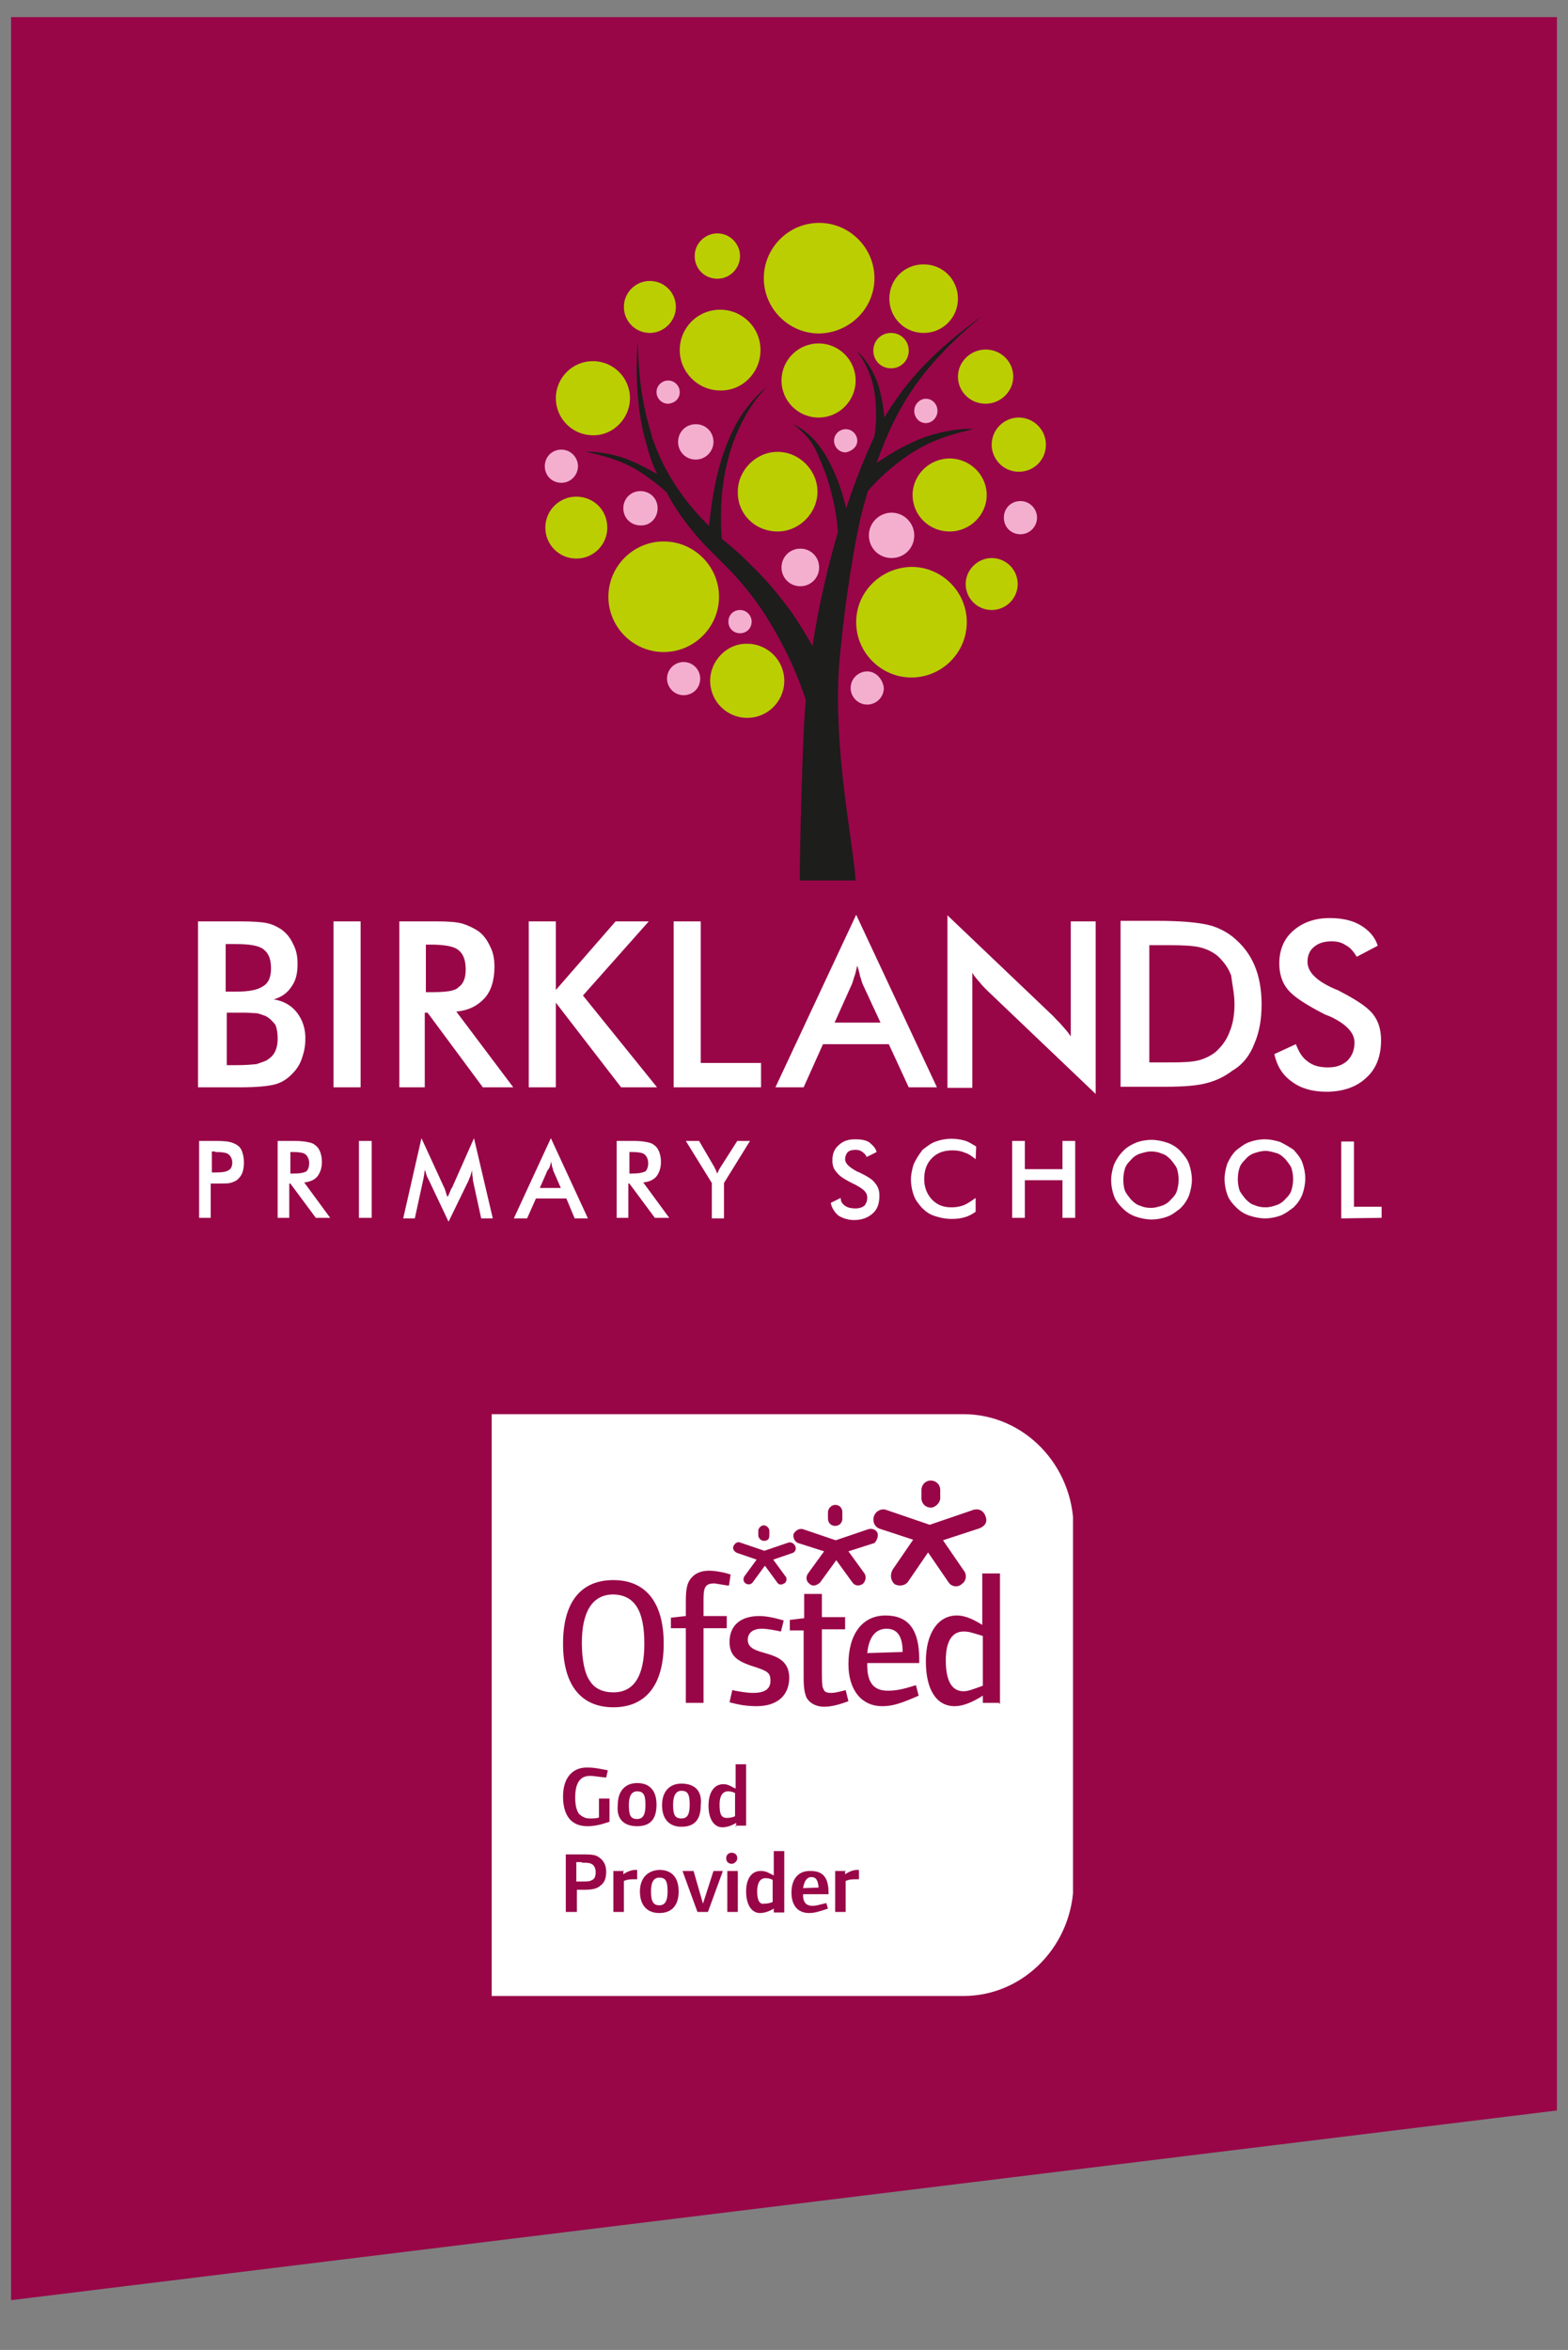 <?xml version="1.0" encoding="utf-8"?>
<!-- Generator: Adobe Illustrator 19.1.0, SVG Export Plug-In . SVG Version: 6.00 Build 0)  -->
<svg version="1.1" id="Layer_1" xmlns="http://www.w3.org/2000/svg" xmlns:xlink="http://www.w3.org/1999/xlink" x="0px" y="0px"
	 viewBox="-155 243.3 283.5 424.9" style="enable-background:new -155 243.3 283.5 424.9;" xml:space="preserve">
<rect x="-155" y="243.3" width="283.5" height="424.9" fill="#808080" stroke="none"/>
<style type="text/css">
	.st0{fill:#980648;}
	.st1{clip-path:url(#SVGID_2_);fill:#FFFFFF;}
	.st2{clip-path:url(#SVGID_4_);fill:#980648;}
	.st3{fill:#FFFFFF;}
	.st4{fill:#1D1D1B;}
	.st5{fill:#BBCE02;}
	.st6{fill:#F4AFCF;}
</style>
<polygon class="st0" points="-153,246.4 -153,307.7 -153,597.9 -153,659.2 126.5,624.9 126.5,563.5 126.5,307.7 126.5,246.4 "/>
<g>
	<g>
		<defs>
			<rect id="SVGID_1_" x="-66.2" y="499" width="105.2" height="105.2"/>
		</defs>
		<clipPath id="SVGID_2_">
			<use xlink:href="#SVGID_1_"  style="overflow:visible;"/>
		</clipPath>
		<path class="st1" d="M39.1,583.6c0,11.3-8.9,20.6-19.9,20.6h-85.3V499h85.3c11,0,19.9,9.3,19.9,20.6
			C39.1,519.6,39.1,583.6,39.1,583.6z"/>
	</g>
	<g>
		<defs>
			<rect id="SVGID_3_" x="-66.2" y="499" width="105.2" height="105.2"/>
		</defs>
		<clipPath id="SVGID_4_">
			<use xlink:href="#SVGID_3_"  style="overflow:visible;"/>
		</clipPath>
		<path class="st2" d="M1.8,542.2c0.3-2.9,1.5-4.4,3.5-4.4c1.9,0,2.9,1.3,2.9,4.2L1.8,542.2z M4.5,551.8c1.9,0,3.4-0.5,6.6-1.9
			l-0.5-1.9c-2.5,0.8-3.7,1-5.1,1c-2.4,0-3.7-1.3-3.7-4.6V544h9.4v-0.7c0-5.4-2-7.9-6.1-7.9c-4.2,0-6.7,3.4-6.7,8.8
			C-1.6,548.9,0.8,551.8,4.5,551.8 M-2.1,581.6h-1.9v7.4h1.9v-5.6c0.7-0.3,1.2-0.3,1.9-0.3c0.2,0,0.3,0,0.5,0v-1.7c0,0-0.2,0-0.3,0
			c-0.7,0-1.5,0.3-2.2,0.8v-0.7H-2.1z M-9.8,584.7c0.2-1.3,0.7-2,1.5-2s1.2,0.5,1.3,1.9L-9.8,584.7z M-11.9,585.5
			c0,2.4,1.2,3.7,3.2,3.7c0.8,0,1.7-0.2,3.4-0.8l-0.3-1c-1.2,0.3-1.9,0.5-2.5,0.5c-1,0-1.7-0.5-1.7-1.9v-0.2h4.6v-0.3
			c0-2.7-1-3.9-3.2-3.9C-10.7,581.5-11.9,583.1-11.9,585.5 M-9.7,535.9l-2.5,0.3v1.9h2.5v8.4c0,2.2,0.2,2.9,0.5,3.7
			c0.5,1,1.7,1.7,3.2,1.7c1.2,0,2.5-0.3,4.4-1l-0.5-2c-1.2,0.3-1.9,0.5-2.7,0.5c-0.7,0-1.2-0.2-1.3-0.7c-0.2-0.3-0.3-0.5-0.3-3.2
			v-7.6h4.2v-2.2h-4.2v-4.2h-3.2V535.9z M-19.8,539.8c0-1.3,1-2,2.5-2c1.2,0,2.5,0.3,3.5,0.5l0.5-2c-1.7-0.5-3.2-0.8-4.4-0.8
			c-3.4,0-5.4,1.7-5.4,4.7c0,2.9,2,3.7,4.9,4.6c2,0.7,2.5,1,2.5,2.4c0,1.5-1,2.2-3.2,2.2c-1,0-2.2-0.2-3.7-0.5l-0.5,2.2
			c1.9,0.5,3.2,0.7,4.9,0.7c3.7,0,5.9-1.9,5.9-5.2C-12.4,541-19.8,543.2-19.8,539.8 M-18.1,585.3c0-1.5,0.5-2.4,1.5-2.4
			c0.3,0,0.7,0,1.3,0.3v4c-0.7,0.3-1.2,0.3-1.5,0.3C-17.6,587.7-18.1,587-18.1,585.3 M-20.1,585.3c0,2.4,1,3.9,2.5,3.9
			c0.8,0,1.7-0.3,2.5-0.8v0.7h1.9v-11.1h-1.9v4.4c-0.7-0.3-1.3-0.8-2.2-0.8C-19.1,581.5-20.1,583-20.1,585.3 M-22.1,571.7
			c-0.7,0.3-1.2,0.3-1.5,0.3c-1,0-1.3-0.7-1.3-2.4c0-1.5,0.5-2.4,1.5-2.4c0.3,0,0.7,0,1.3,0.3V571.7z M-22,573.4h1.9v-11.1H-22v4.4
			c-0.7-0.3-1.3-0.8-2.2-0.8c-1.7,0-2.7,1.5-2.7,3.9c0,2.4,1,3.9,2.5,3.9c0.8,0,1.7-0.3,2.5-0.8v0.7H-22z M-21.6,581.6h-1.9v7.4h1.9
			V581.6z M-23.7,579.3c0,0.7,0.5,1,1,1c0.5,0,1-0.5,1-1c0-0.7-0.5-1-1-1C-23.2,578.3-23.7,578.6-23.7,579.3 M-29.6,581.6h-2
			l2.7,7.4h1.9l2.7-7.4H-26l-1.9,5.9L-29.6,581.6z M-37.3,585.3c0-1.7,0.5-2.5,1.5-2.5c1.2,0,1.5,0.7,1.5,2.5s-0.5,2.5-1.5,2.5
			S-37.3,587.2-37.3,585.3 M-39.3,585.3c0,2.5,1.3,3.9,3.5,3.9c2.2,0,3.5-1.3,3.5-3.9s-1.3-3.9-3.5-3.9
			C-38,581.5-39.3,583-39.3,585.3 M-39.8,572.2c-1.2,0-1.5-0.7-1.5-2.5c0-1.7,0.5-2.5,1.5-2.5c1.2,0,1.5,0.7,1.5,2.5
			C-38.3,571.5-38.8,572.2-39.8,572.2 M-39.8,573.5c2.4,0,3.5-1.3,3.5-3.9s-1.3-3.9-3.5-3.9s-3.5,1.5-3.5,3.9
			C-43.6,572.2-42.2,573.5-39.8,573.5 M-42.2,581.6h-1.9v7.4h1.9v-5.6c0.7-0.3,1.2-0.3,1.9-0.3c0.2,0,0.3,0,0.5,0v-1.7
			c0,0-0.2,0-0.3,0c-0.7,0-1.5,0.3-2.2,0.8v-0.7H-42.2z M-49.8,580.1c0.8,0,1.3,0,1.7,0.2c0.5,0.2,0.8,0.8,0.8,1.5
			c0,0.8-0.2,1.3-0.8,1.5c-0.3,0.2-0.8,0.2-2,0.2h-0.7v-3.5h1V580.1z M-49.3,578.6h-3.4V589h2v-4h1.3c1.5,0,2.4-0.2,3-0.8
			c0.7-0.5,1-1.3,1-2.5c0-1.2-0.5-2-1.2-2.5C-47.1,578.8-47.6,578.6-49.3,578.6 M-53.2,568.1c0,3.5,1.5,5.4,4.4,5.4
			c1.2,0,2.2-0.2,4-0.8v-4.2h-1.9v3.4c-0.3,0.2-1,0.2-1.7,0.2c-0.8,0-1.3-0.3-1.9-0.8c-0.5-0.7-0.7-1.7-0.7-3c0-2.5,0.8-3.9,2.7-3.9
			c0.7,0,1.5,0.2,2.9,0.3l0.3-1.3c-1.5-0.3-2.5-0.5-3.4-0.5C-51.5,562.7-53.2,564.8-53.2,568.1 M-38.5,540.5c0,5.9-1.9,8.8-5.6,8.8
			c-1.9,0-3.4-0.7-4.2-2c-1-1.3-1.5-4-1.5-6.9c0-5.7,1.9-8.8,5.7-8.8C-40.2,531.7-38.5,534.6-38.5,540.5 M-35,540.5
			c0-7.4-3.2-11.5-9.1-11.5s-9.1,4-9.1,11.5c0,7.4,3.2,11.5,9.1,11.5S-35,547.9-35,540.5 M-31.8,567.1c1.2,0,1.5,0.7,1.5,2.5
			c0,1.9-0.5,2.5-1.5,2.5c-1.2,0-1.5-0.7-1.5-2.5C-33.3,568-32.8,567.1-31.8,567.1 M-31.8,565.8c-2.2,0-3.5,1.5-3.5,3.9
			c0,2.5,1.3,3.9,3.5,3.9c2.4,0,3.5-1.3,3.5-3.9C-28,567.1-29.4,565.8-31.8,565.8 M-23.2,530l0.3-2c-0.5-0.2-2.4-0.7-3.9-0.7
			c-1.5,0-2.7,0.5-3.5,1.7c-0.5,0.8-0.7,1.7-0.7,4v2.5l-2.7,0.3v1.9h2.7v13.5h3.2v-13.5h4.2v-2.2h-4.2v-3c0-2.2,0.3-2.9,2-2.9
			C-24.5,529.8-23.5,530-23.2,530 M-15.9,520.9v-0.8c0-0.5-0.5-1-1-1s-1,0.5-1,1v0.8c0,0.5,0.5,1,1,1
			C-16.2,521.9-15.9,521.6-15.9,520.9 M-11.2,522.9c-0.2-0.5-0.7-0.8-1.2-0.7l-4.4,1.5l-4.4-1.5c-0.5-0.2-1,0.2-1.2,0.7
			c-0.2,0.5,0.2,1,0.7,1.2l3.5,1.2l-2.2,3c-0.3,0.5-0.2,1,0.2,1.3c0.5,0.3,1,0.2,1.3-0.2l2.2-3l2.2,3c0.3,0.5,0.8,0.5,1.3,0.2
			c0.5-0.3,0.5-1,0.2-1.3l-2.2-3l3.5-1.2C-11.2,523.9-11,523.4-11.2,522.9 M-2.7,517.9v-1.2c0-0.7-0.5-1.3-1.3-1.3
			c-0.7,0-1.3,0.7-1.3,1.3v1.2c0,0.7,0.5,1.3,1.3,1.3C-3.3,519.2-2.7,518.7-2.7,517.9 M3.7,520.6c-0.2-0.7-1-1-1.7-0.8l-5.9,2
			l-5.9-2c-0.7-0.2-1.3,0.2-1.7,0.8c-0.2,0.7,0.2,1.5,0.8,1.7l4.7,1.5l-2.9,4c-0.5,0.7-0.3,1.5,0.3,1.9c0.5,0.5,1.3,0.3,1.9-0.3
			l2.9-4l2.9,4c0.5,0.7,1.2,0.7,1.9,0.3c0.5-0.5,0.7-1.3,0.3-1.9l-2.9-4l4.7-1.5C3.5,521.9,3.8,521.2,3.7,520.6 M15,514.2v-1.5
			c0-1-0.8-1.7-1.7-1.7c-1,0-1.7,0.8-1.7,1.7v1.5c0,1,0.8,1.7,1.7,1.7C14.1,515.9,15,515,15,514.2 M23.2,517.5
			c-0.3-1-1.2-1.5-2.2-1.2l-7.9,2.7l-7.9-2.7c-0.8-0.3-1.9,0.2-2.2,1.2c-0.3,1,0.2,1.9,1,2.2l6.1,2l-3.7,5.4
			C5.9,528,6,529,6.7,529.7c0.8,0.5,1.9,0.3,2.4-0.3l3.7-5.4l3.7,5.4c0.5,0.8,1.7,1,2.4,0.3c0.8-0.5,1-1.7,0.3-2.5l-3.7-5.4l6.1-2
			C23.1,519.4,23.6,518.5,23.2,517.5 M22.7,548.1c-1.9,0.7-2.7,1-3.5,1c-2,0-3.2-1.7-3.2-5.6c0-3.5,1.2-5.2,3.2-5.2
			c1,0,1.5,0.2,3.5,0.8V548.1z M25.8,551.4v-23.6h-3.2v9.3c-1.3-0.8-2.9-1.7-4.6-1.7c-3.4,0-5.6,3.2-5.6,8.3s1.9,8.1,5.2,8.1
			c1.5,0,3.2-0.7,5.1-1.9v1.3h3V551.4z"/>
	</g>
</g>
<g>
	<path class="st3" d="M30.3,449.6H28v13.9h2.3v-6.8h6.8v6.8h2.3v-13.9h-2.3v5.1h-6.8C30.3,454.8,30.3,449.6,30.3,449.6z M10.2,453.8
		c-0.3,0.9-0.5,1.9-0.5,2.8s0.2,2,0.5,2.8c0.3,0.9,0.9,1.6,1.5,2.3c0.7,0.7,1.4,1.2,2.4,1.5c0.9,0.3,1.9,0.5,3,0.5
		c0.9,0,1.6-0.1,2.3-0.3c0.7-0.2,1.3-0.5,2-1v-2.5c-0.7,0.5-1.4,1-2.1,1.3c-0.8,0.3-1.5,0.4-2.3,0.4c-1.4,0-2.5-0.4-3.5-1.4
		c-0.9-1-1.4-2.2-1.4-3.7s0.4-2.8,1.4-3.8s2.2-1.4,3.7-1.4c0.8,0,1.5,0.1,2.2,0.4c0.7,0.2,1.4,0.7,2,1.2l0.1-2.3
		c-0.7-0.4-1.4-0.9-2.2-1.1c-0.8-0.2-1.5-0.3-2.3-0.3c-1,0-2,0.2-2.8,0.5c-0.9,0.3-1.6,0.9-2.4,1.5C11.2,452,10.6,452.9,10.2,453.8
		 M-3,459.9l-1.8,0.9c0.2,1,0.8,1.8,1.4,2.3c0.8,0.5,1.8,0.8,2.8,0.8c1.4,0,2.5-0.4,3.4-1.2c0.9-0.8,1.2-1.9,1.2-3.2
		c0-0.9-0.2-1.6-0.8-2.3c-0.5-0.7-1.4-1.2-2.8-1.9c-0.1,0-0.1-0.1-0.3-0.1c-1.5-0.8-2.3-1.5-2.3-2.3c0-0.5,0.2-1,0.5-1.3
		s0.9-0.4,1.4-0.4c0.4,0,0.8,0.1,1.1,0.3c0.3,0.2,0.7,0.5,0.9,1l1.8-0.9c-0.2-0.8-0.8-1.3-1.4-1.8c-0.7-0.4-1.5-0.5-2.5-0.5
		c-1.2,0-2.2,0.3-3,1.1c-0.8,0.7-1.1,1.6-1.1,2.7c0,0.9,0.2,1.6,0.8,2.2c0.5,0.7,1.5,1.3,3.1,2.1c0.1,0,0.2,0.1,0.4,0.2
		c1.3,0.7,2,1.3,2,2.2c0,0.7-0.2,1.1-0.5,1.5c-0.4,0.3-0.9,0.5-1.6,0.5s-1.3-0.1-1.8-0.4C-2.7,461-3,460.6-3,459.9 M-28.6,449.6H-31
		l4.7,7.6v6.4h2.2v-6.4l4.7-7.6h-2.3l-3,4.7c-0.1,0.2-0.2,0.3-0.3,0.5s-0.2,0.4-0.3,0.7c-0.1-0.2-0.2-0.4-0.3-0.7
		c-0.1-0.2-0.2-0.3-0.2-0.4L-28.6,449.6z M-78.8,449.1l-3.3,14.5h2.1l1.5-6.9c0.1-0.3,0.1-0.7,0.2-1c0-0.3,0.1-0.7,0.1-0.9
		c0.1,0.3,0.2,0.5,0.3,0.9s0.2,0.5,0.4,0.9l3.6,7.6l3.6-7.4c0.1-0.3,0.3-0.7,0.4-1c0.1-0.3,0.2-0.7,0.2-1c0,0.2,0.1,0.5,0.1,1
		c0.1,0.4,0.1,0.8,0.1,0.9l1.5,6.9h2.1l-3.4-14.5l-3.9,8.8c0,0.1-0.1,0.2-0.2,0.3c-0.3,0.7-0.4,1.1-0.7,1.5
		c-0.2-0.4-0.3-0.9-0.4-1.2s-0.2-0.5-0.3-0.7L-78.8,449.1z M-116.1,451.6c1.2,0,2,0.1,2.4,0.4s0.7,0.9,0.7,1.5s-0.2,1.2-0.7,1.4
		c-0.4,0.3-1.2,0.4-2.5,0.4h-0.5v-3.8h0.6V451.6z M-115.6,449.6h-3.4v13.9h2.1v-6.2h0.9h0.4c1,0,1.8,0,2.2-0.1s0.9-0.3,1.2-0.5
		c0.4-0.3,0.8-0.8,1-1.3s0.3-1.2,0.3-1.9c0-0.7-0.1-1.3-0.3-1.9s-0.5-1-1-1.3c-0.3-0.2-0.8-0.4-1.2-0.5
		C-113.8,449.7-114.6,449.6-115.6,449.6 M-104.8,431.1c0,0.8-0.1,1.5-0.4,2.2c-0.3,0.7-0.8,1.2-1.4,1.6c-0.4,0.3-1.2,0.5-2,0.8
		c-0.9,0.1-2.1,0.2-3.8,0.2h-1.6v-9.5h1.6h1.4c1,0,1.8,0.1,2.4,0.1c0.5,0.1,1.1,0.3,1.6,0.5c0.8,0.4,1.3,1,1.8,1.6
		C-104.9,429.4-104.8,430.1-104.8,431.1 M-106,418.4c0,1.5-0.4,2.6-1.4,3.2c-1,0.7-2.6,1-4.9,1h-1.9V414h1.9c2.5,0,4.2,0.3,5,1
		C-106.4,415.7-106,416.8-106,418.4 M-101.3,426.4c-1-1.3-2.4-2.1-4.2-2.4c1.4-0.4,2.5-1.2,3.2-2.3c0.8-1.1,1.1-2.4,1.1-4.1
		c0-1.3-0.2-2.5-0.8-3.6c-0.5-1.1-1.2-2-2.2-2.7c-0.8-0.5-1.6-0.9-2.6-1.1s-2.6-0.3-4.8-0.3h-7.6v30h7.7c2.8,0,4.9-0.2,6.1-0.5
		c1.2-0.3,2.2-0.9,3.1-1.8c0.8-0.8,1.4-1.6,1.8-2.7c0.4-1.1,0.7-2.3,0.7-3.5C-99.7,429.4-100.3,427.7-101.3,426.4 M-102.1,455.5
		h-0.4v-3.9h0.4c1.1,0,1.9,0.1,2.3,0.4c0.4,0.3,0.7,0.9,0.7,1.6s-0.2,1.2-0.5,1.5C-100.2,455.4-100.9,455.5-102.1,455.5
		 M-95.3,463.5l-4.7-6.4c1.1-0.1,1.9-0.5,2.4-1.1c0.5-0.7,0.8-1.5,0.8-2.6c0-0.7-0.1-1.2-0.3-1.8c-0.2-0.5-0.5-1-1-1.3
		c-0.3-0.3-0.8-0.4-1.3-0.5s-1.2-0.2-2.2-0.2h-3.2v13.9h2.1v-6.2h0.2l4.6,6.2H-95.3z M-94.7,439.9h4.9v-30h-4.9V439.9z M-90.1,463.5
		h2.3v-13.9h-2.3V463.5z M-77.1,422.7H-78v-8.6h0.9c2.4,0,4.2,0.3,5,1c0.9,0.7,1.3,1.9,1.3,3.5c0,1.5-0.4,2.6-1.3,3.2
		C-72.7,422.5-74.4,422.7-77.1,422.7 M-62.2,439.9l-10.3-13.7c2.3-0.2,3.9-1.1,5.1-2.4c1.2-1.3,1.8-3.3,1.8-5.7
		c0-1.3-0.2-2.6-0.8-3.7c-0.5-1.1-1.2-2.1-2.2-2.8c-0.8-0.5-1.8-1-2.8-1.3c-1.1-0.3-2.6-0.4-4.6-0.4h-6.8v30h4.6v-13.5h0.5l10,13.5
		H-62.2L-62.2,439.9z M-55.6,454.2c0.1-0.2,0.2-0.5,0.2-0.9c0.1,0.3,0.2,0.7,0.2,0.9c0.1,0.2,0.2,0.5,0.2,0.7l1.4,3.2h-3.8l1.4-3.2
		C-55.8,454.7-55.6,454.4-55.6,454.2 M-55.4,449.1l-6.7,14.5h2.4l1.6-3.6h5.5l1.5,3.6h2.4L-55.4,449.1z M-36.2,439.9l-13.4-16.6
		l11.9-13.4h-6l-10.8,12.4v-12.4h-4.9v30h4.9v-15.3l11.8,15.3H-36.2z M-40.9,455.5h-0.3v-3.9h0.4c1.1,0,1.9,0.1,2.3,0.4
		c0.4,0.3,0.7,0.9,0.7,1.6s-0.2,1.2-0.5,1.5C-39,455.4-39.7,455.5-40.9,455.5 M-34,463.5l-4.7-6.4c1.1-0.1,1.9-0.5,2.4-1.1
		c0.5-0.7,0.8-1.5,0.8-2.6c0-0.7-0.1-1.2-0.3-1.8c-0.2-0.5-0.5-1-1-1.3c-0.3-0.3-0.8-0.4-1.3-0.5s-1.2-0.2-2.2-0.2h-3.2v13.9h2.1
		v-6.2h0.2l4.6,6.2H-34z M-33.2,439.9h15.8v-4.4h-10.9v-25.6h-4.9L-33.2,439.9L-33.2,439.9z M4.2,428.2h-8.3l3.1-6.9
		c0.2-0.4,0.3-1,0.5-1.5s0.3-1.2,0.5-1.9c0.2,0.7,0.4,1.3,0.5,1.9c0.2,0.5,0.3,1.1,0.5,1.5L4.2,428.2z M9.3,439.9h5.1l-14.6-31.2
		l-14.6,31.2h5.1l3.5-7.8H5.7L9.3,439.9z M23.6,422.5l19.5,18.6v-31.2h-4.5v20.8c-0.5-0.8-1.1-1.4-1.6-2s-1.1-1.1-1.5-1.6
		l-19.2-18.3V440h4.5v-20.8c0.4,0.7,0.9,1.2,1.4,1.8C22.5,421.4,23,421.9,23.6,422.5 M48.1,456.6c0-0.7,0.1-1.4,0.3-2
		c0.2-0.7,0.7-1.2,1.1-1.6c0.4-0.5,1-0.9,1.6-1.1c0.7-0.2,1.3-0.4,2-0.4s1.3,0.1,2,0.4c0.7,0.2,1.2,0.7,1.6,1.1
		c0.4,0.5,0.9,1.1,1.1,1.6c0.2,0.7,0.3,1.3,0.3,2s-0.1,1.3-0.3,2c-0.2,0.7-0.7,1.2-1.1,1.6c-0.4,0.5-1,0.9-1.6,1.1
		c-0.7,0.2-1.2,0.4-2,0.4c-0.7,0-1.3-0.1-2-0.4c-0.7-0.2-1.2-0.7-1.6-1.1c-0.4-0.5-0.9-1.1-1.1-1.6
		C48.2,458.1,48.1,457.4,48.1,456.6 M48,451.5c-0.7,0.7-1.2,1.5-1.6,2.4c-0.3,0.9-0.5,1.9-0.5,2.8s0.2,2,0.5,2.8
		c0.3,0.9,0.9,1.6,1.6,2.3c0.7,0.7,1.5,1.2,2.4,1.5s1.9,0.5,2.8,0.5c1,0,2-0.2,2.8-0.5c0.9-0.3,1.6-0.9,2.4-1.5
		c0.7-0.7,1.2-1.4,1.6-2.4c0.3-0.9,0.5-1.9,0.5-2.8s-0.2-1.9-0.5-2.8c-0.3-0.9-0.9-1.6-1.6-2.4c-0.7-0.7-1.5-1.2-2.4-1.5
		s-1.9-0.5-2.8-0.5c-1,0-2,0.2-2.8,0.5C49.5,450.3,48.6,450.8,48,451.5 M68.2,424.9c0,1.9-0.3,3.6-0.9,5c-0.5,1.4-1.4,2.6-2.5,3.6
		c-0.9,0.7-1.9,1.2-3,1.5s-2.8,0.4-5,0.4h-4v-21.2h1.8h1.8c2.5,0,4.4,0.1,5.6,0.4c1.2,0.3,2.2,0.8,3.1,1.5c1.1,1,2,2.2,2.5,3.6
		C67.8,421.4,68.2,423,68.2,424.9 M71.8,432c0.9-2.1,1.3-4.4,1.3-7.1c0-2.6-0.4-5-1.3-7.1s-2.2-3.7-3.9-5.1c-1.3-1-2.8-1.8-4.6-2.2
		c-1.8-0.4-4.7-0.7-9.1-0.7h-6.6v30h6.6h1.3c3.5,0,6.1-0.2,7.8-0.7c1.6-0.4,3.2-1.2,4.5-2.2C69.7,435.8,71,434.1,71.8,432
		 M75.8,451.8c0.7,0.2,1.2,0.7,1.6,1.1c0.4,0.5,0.9,1.1,1.1,1.6c0.2,0.7,0.3,1.3,0.3,2s-0.1,1.3-0.3,2c-0.2,0.7-0.7,1.2-1.1,1.6
		c-0.4,0.5-1,0.9-1.6,1.1s-1.2,0.4-2,0.4c-0.7,0-1.3-0.1-2-0.4c-0.7-0.2-1.2-0.7-1.6-1.1c-0.4-0.5-0.9-1.1-1.1-1.6
		c-0.2-0.7-0.3-1.3-0.3-2s0.1-1.4,0.3-2c0.2-0.7,0.7-1.2,1.1-1.6c0.4-0.5,1-0.9,1.6-1.1s1.3-0.4,2-0.4
		C74.5,451.4,75.1,451.6,75.8,451.8 M76.5,449.8c-0.9-0.3-1.9-0.5-2.8-0.5c-1,0-2,0.2-2.8,0.5c-0.9,0.3-1.6,0.9-2.4,1.5
		c-0.7,0.7-1.2,1.5-1.6,2.4c-0.3,0.9-0.5,1.9-0.5,2.8s0.2,2,0.5,2.8c0.3,0.9,0.9,1.6,1.6,2.3c0.7,0.7,1.5,1.2,2.4,1.5
		s1.9,0.5,2.8,0.5c1,0,2-0.2,2.8-0.5c0.8-0.3,1.6-0.9,2.4-1.5c0.7-0.7,1.2-1.4,1.6-2.4c0.3-0.9,0.5-1.9,0.5-2.8c0-1-0.2-1.9-0.5-2.8
		c-0.3-0.9-0.9-1.6-1.6-2.4C78.3,450.8,77.5,450.3,76.5,449.8 M81.4,417.2c0-1.1,0.4-2.1,1.2-2.7c0.8-0.7,1.9-1,3.2-1
		c0.9,0,1.8,0.2,2.5,0.7c0.8,0.4,1.4,1.1,2,2.1l3.8-2c-0.5-1.6-1.6-2.8-3.1-3.7c-1.5-0.9-3.4-1.3-5.6-1.3c-2.7,0-4.9,0.8-6.6,2.3
		s-2.5,3.5-2.5,5.9c0,1.9,0.5,3.5,1.6,4.8s3.3,2.7,6.6,4.4c0.2,0.1,0.5,0.2,1,0.4c3,1.4,4.4,3,4.4,4.7c0,1.3-0.4,2.4-1.3,3.3
		c-0.9,0.8-2,1.2-3.5,1.2s-2.7-0.3-3.7-1.1c-1-0.7-1.6-1.8-2.1-3.1l-3.9,1.8c0.5,2.2,1.5,3.8,3.2,5c1.6,1.2,3.7,1.8,6.2,1.8
		c3.1,0,5.5-0.9,7.2-2.5c1.8-1.6,2.7-3.9,2.7-6.8c0-2-0.5-3.6-1.6-4.9c-1.1-1.3-3.2-2.6-6.1-4.1c-0.1-0.1-0.3-0.1-0.7-0.3
		C83.1,420.7,81.4,419.1,81.4,417.2 M94.8,463.5v-2h-5v-11.8h-2.3v13.9L94.8,463.5L94.8,463.5z"/>
	<path class="st4" d="M-49.1,325c0.3-0.1,4.3,0,7.9,1.5c2,0.8,3.7,1.8,5,2.5c-0.8-1.6-1.4-3.4-1.9-5.3c-1.8-6.1-2-12.6-1.6-18.8
		c0.1,5.6,0.7,11.3,2.4,16.6c0.2,0.8,0.1,0.8,0.4,1.4c0,0.1,0.1,0.2,0.1,0.3c2.1,5.8,5.6,10.9,10,15.2c0.3-3.1,0.9-7.6,2.2-11.9
		c1.1-3.6,2.7-7,4.5-9.3c1.8-2.4,3.3-3.6,3.6-3.8c-0.2,0.3-1.8,1.8-3.2,4.2c-1.5,2.4-3,5.8-3.8,9.3c-1.4,5.4-1.2,11.1-1,13.8
		c1.5,1.3,3.2,2.6,4.7,4.2c2.3,2.2,4.5,4.6,6.4,7.1c2,2.5,3.7,5.3,5.3,8.1l0,0c1.1-7,2.6-13.8,4.6-20.6c-0.1-2-0.7-6.1-2.1-10.2
		c-0.9-2.4-2-5.3-3.3-6.8s-2.5-2.3-2.7-2.5c0.2,0.1,1.6,0.7,3.2,2.2c1.5,1.4,3,3.7,4.1,6.2c1.1,2.3,1.8,4.8,2.3,6.8
		c0-0.1,0.1-0.2,0.1-0.3c1.6-4.9,3.3-9,5-12.7c0.3-1.5,0.5-5.1,0-8c-0.5-3.8-2.8-7-3.1-7.3c0.4,0.1,3.2,3.2,4.1,7.1
		c0.4,1.6,0.7,3.4,0.8,4.8c4.1-6.9,9.2-12.2,17.7-18.4C11.9,309.3,7.3,316.3,3.5,327c1.8-1.2,3.8-2.5,6.2-3.6
		c5-2.5,10.6-2.7,11.2-2.5c-0.5,0.2-5.9,1.1-10.4,3.9c-3.6,2.1-7.3,5.7-8.6,7.3c-0.3,1.2-0.7,2.4-1,3.6c-1.4,5.5-3.1,16.5-3.8,24
		c-2.1,16.4,2.1,35.1,2.6,42.8h-10.1c0-5.5,0.5-27.2,1.1-32.6c-1.9-5.8-4.3-10.6-7.4-15.5c-1.6-2.5-3.5-4.9-5.5-7.1
		s-4.4-4.3-6.5-6.7c-2.2-2.5-4.3-5.4-5.8-8.3c-1.3-1.2-4.4-3.7-7-4.9C-45,325.7-48.8,325.1-49.1,325"/>
	<path class="st5" d="M19.6,348.9c0,2.6,2.1,4.7,4.7,4.7s4.7-2.1,4.7-4.7c0-2.6-2.1-4.7-4.7-4.7C21.8,344.2,19.6,346.3,19.6,348.9
		 M16.7,339.4c3.7,0,6.7-3,6.7-6.6s-3-6.6-6.7-6.6s-6.7,3-6.7,6.6C10,336.4,12.9,339.4,16.7,339.4 M-0.2,355.8c0,5.5,4.5,10,10,10
		s10-4.5,10-10s-4.5-10-10-10C4.3,345.9-0.2,350.3-0.2,355.8 M-7,318.8c3.7,0,6.7-3,6.7-6.7c0-3.7-3-6.7-6.7-6.7s-6.7,3-6.7,6.7
		C-13.7,315.8-10.7,318.8-7,318.8 M-14.4,339.4c3.9,0,7.2-3.3,7.2-7.2s-3.3-7.2-7.2-7.2s-7.2,3.3-7.2,7.2
		C-21.7,336.2-18.5,339.4-14.4,339.4 M-26.6,366.4c0,3.7,3,6.7,6.7,6.7s6.7-3,6.7-6.7s-3-6.7-6.7-6.7
		C-23.5,359.6-26.6,362.7-26.6,366.4 M-45,351.2c0,5.5,4.5,10,10,10s10-4.5,10-10s-4.5-10-10-10S-45,345.7-45,351.2 M-50.8,333.1
		c-3.1,0-5.6,2.5-5.6,5.6s2.5,5.6,5.6,5.6s5.6-2.5,5.6-5.6C-45.2,335.5-47.7,333.1-50.8,333.1 M-41.1,315.3c0-3.7-3-6.7-6.7-6.7
		s-6.7,3-6.7,6.7c0,3.7,3,6.7,6.7,6.7C-44.2,322.1-41.1,319-41.1,315.3 M-32.8,298.8c0-2.6-2.1-4.7-4.7-4.7s-4.7,2.1-4.7,4.7
		s2.1,4.7,4.7,4.7C-35,303.5-32.8,301.4-32.8,298.8 M-21.2,289.6c0-2.2-1.8-4.1-4.1-4.1c-2.2,0-4.1,1.8-4.1,4.1
		c0,2.3,1.8,4.1,4.1,4.1S-21.2,291.8-21.2,289.6 M-17.5,306.6c0-4.1-3.3-7.3-7.3-7.3c-4.1,0-7.3,3.3-7.3,7.3s3.3,7.3,7.3,7.3
		C-20.8,314-17.5,310.7-17.5,306.6 M3.1,293.6c0-5.5-4.5-10-10-10s-10,4.5-10,10s4.5,10,10,10C-1.4,303.5,3.1,299.1,3.1,293.6
		 M6.1,303.5c-1.8,0-3.2,1.4-3.2,3.2c0,1.8,1.4,3.2,3.2,3.2c1.8,0,3.2-1.4,3.2-3.2S7.9,303.5,6.1,303.5 M18.2,297.3
		c0-3.4-2.7-6.2-6.2-6.2s-6.2,2.7-6.2,6.2c0,3.4,2.7,6.2,6.2,6.2S18.2,300.7,18.2,297.3 M28.2,311.4c0-2.7-2.2-4.9-5-4.9
		c-2.7,0-5,2.2-5,4.9c0,2.7,2.2,4.9,5,4.9S28.2,314,28.2,311.4 M34.1,323.7c0-2.7-2.2-4.9-4.9-4.9c-2.7,0-4.9,2.2-4.9,4.9
		c0,2.7,2.2,4.9,4.9,4.9C31.9,328.6,34.1,326.5,34.1,323.7"/>
	<path class="st6" d="M-34.4,366c0,1.6,1.3,3,3,3c1.7,0,3-1.3,3-3c0-1.6-1.3-3-3-3C-33,363-34.4,364.3-34.4,366 M-50.5,327.6
		c0-1.6-1.3-3-3-3s-3,1.3-3,3c0,1.7,1.3,3,3,3S-50.5,329.2-50.5,327.6 M-36.1,335.2c0-1.8-1.4-3.1-3.1-3.1c-1.8,0-3.1,1.4-3.1,3.1
		c0,1.8,1.4,3.1,3.1,3.1C-37.5,338.4-36.1,337-36.1,335.2 M-32.1,314.2c0-1.1-0.9-2.1-2.1-2.1c-1.1,0-2.1,0.9-2.1,2.1
		c0,1.1,0.9,2.1,2.1,2.1C-32.9,316.2-32.1,315.3-32.1,314.2 M-26,323.2c0-1.8-1.4-3.2-3.2-3.2s-3.2,1.4-3.2,3.2
		c0,1.8,1.4,3.2,3.2,3.2S-26,324.9-26,323.2 M-19.1,355.7c0-1.1-0.9-2.1-2.1-2.1c-1.2,0-2.1,0.9-2.1,2.1s0.9,2.1,2.1,2.1
		C-20,357.8-19.1,356.9-19.1,355.7 M-6.9,345.9c0-1.9-1.5-3.4-3.4-3.4s-3.4,1.5-3.4,3.4s1.5,3.4,3.4,3.4S-6.9,347.8-6.9,345.9
		 M0,323c0-1.1-0.9-2.1-2.1-2.1c-1.1,0-2.1,0.9-2.1,2.1c0,1.1,0.9,2.1,2.1,2.1C-1,324.9,0,324.1,0,323 M1.8,364.7c-1.6,0-3,1.3-3,3
		c0,1.6,1.3,3,3,3c1.6,0,3-1.3,3-3C4.6,366,3.3,364.7,1.8,364.7 M10.3,340.1c0-2.2-1.8-4.1-4.1-4.1c-2.2,0-4.1,1.8-4.1,4.1
		c0,2.3,1.8,4.1,4.1,4.1S10.3,342.4,10.3,340.1 M14.5,317.6c0-1.2-0.9-2.2-2.1-2.2c-1.1,0-2.1,1-2.1,2.2c0,1.2,0.9,2.2,2.1,2.2
		C13.5,319.8,14.5,318.8,14.5,317.6 M32.5,336.9c0-1.6-1.3-3-3-3s-3,1.3-3,3c0,1.7,1.3,3,3,3S32.5,338.5,32.5,336.9"/>
</g>
</svg>
